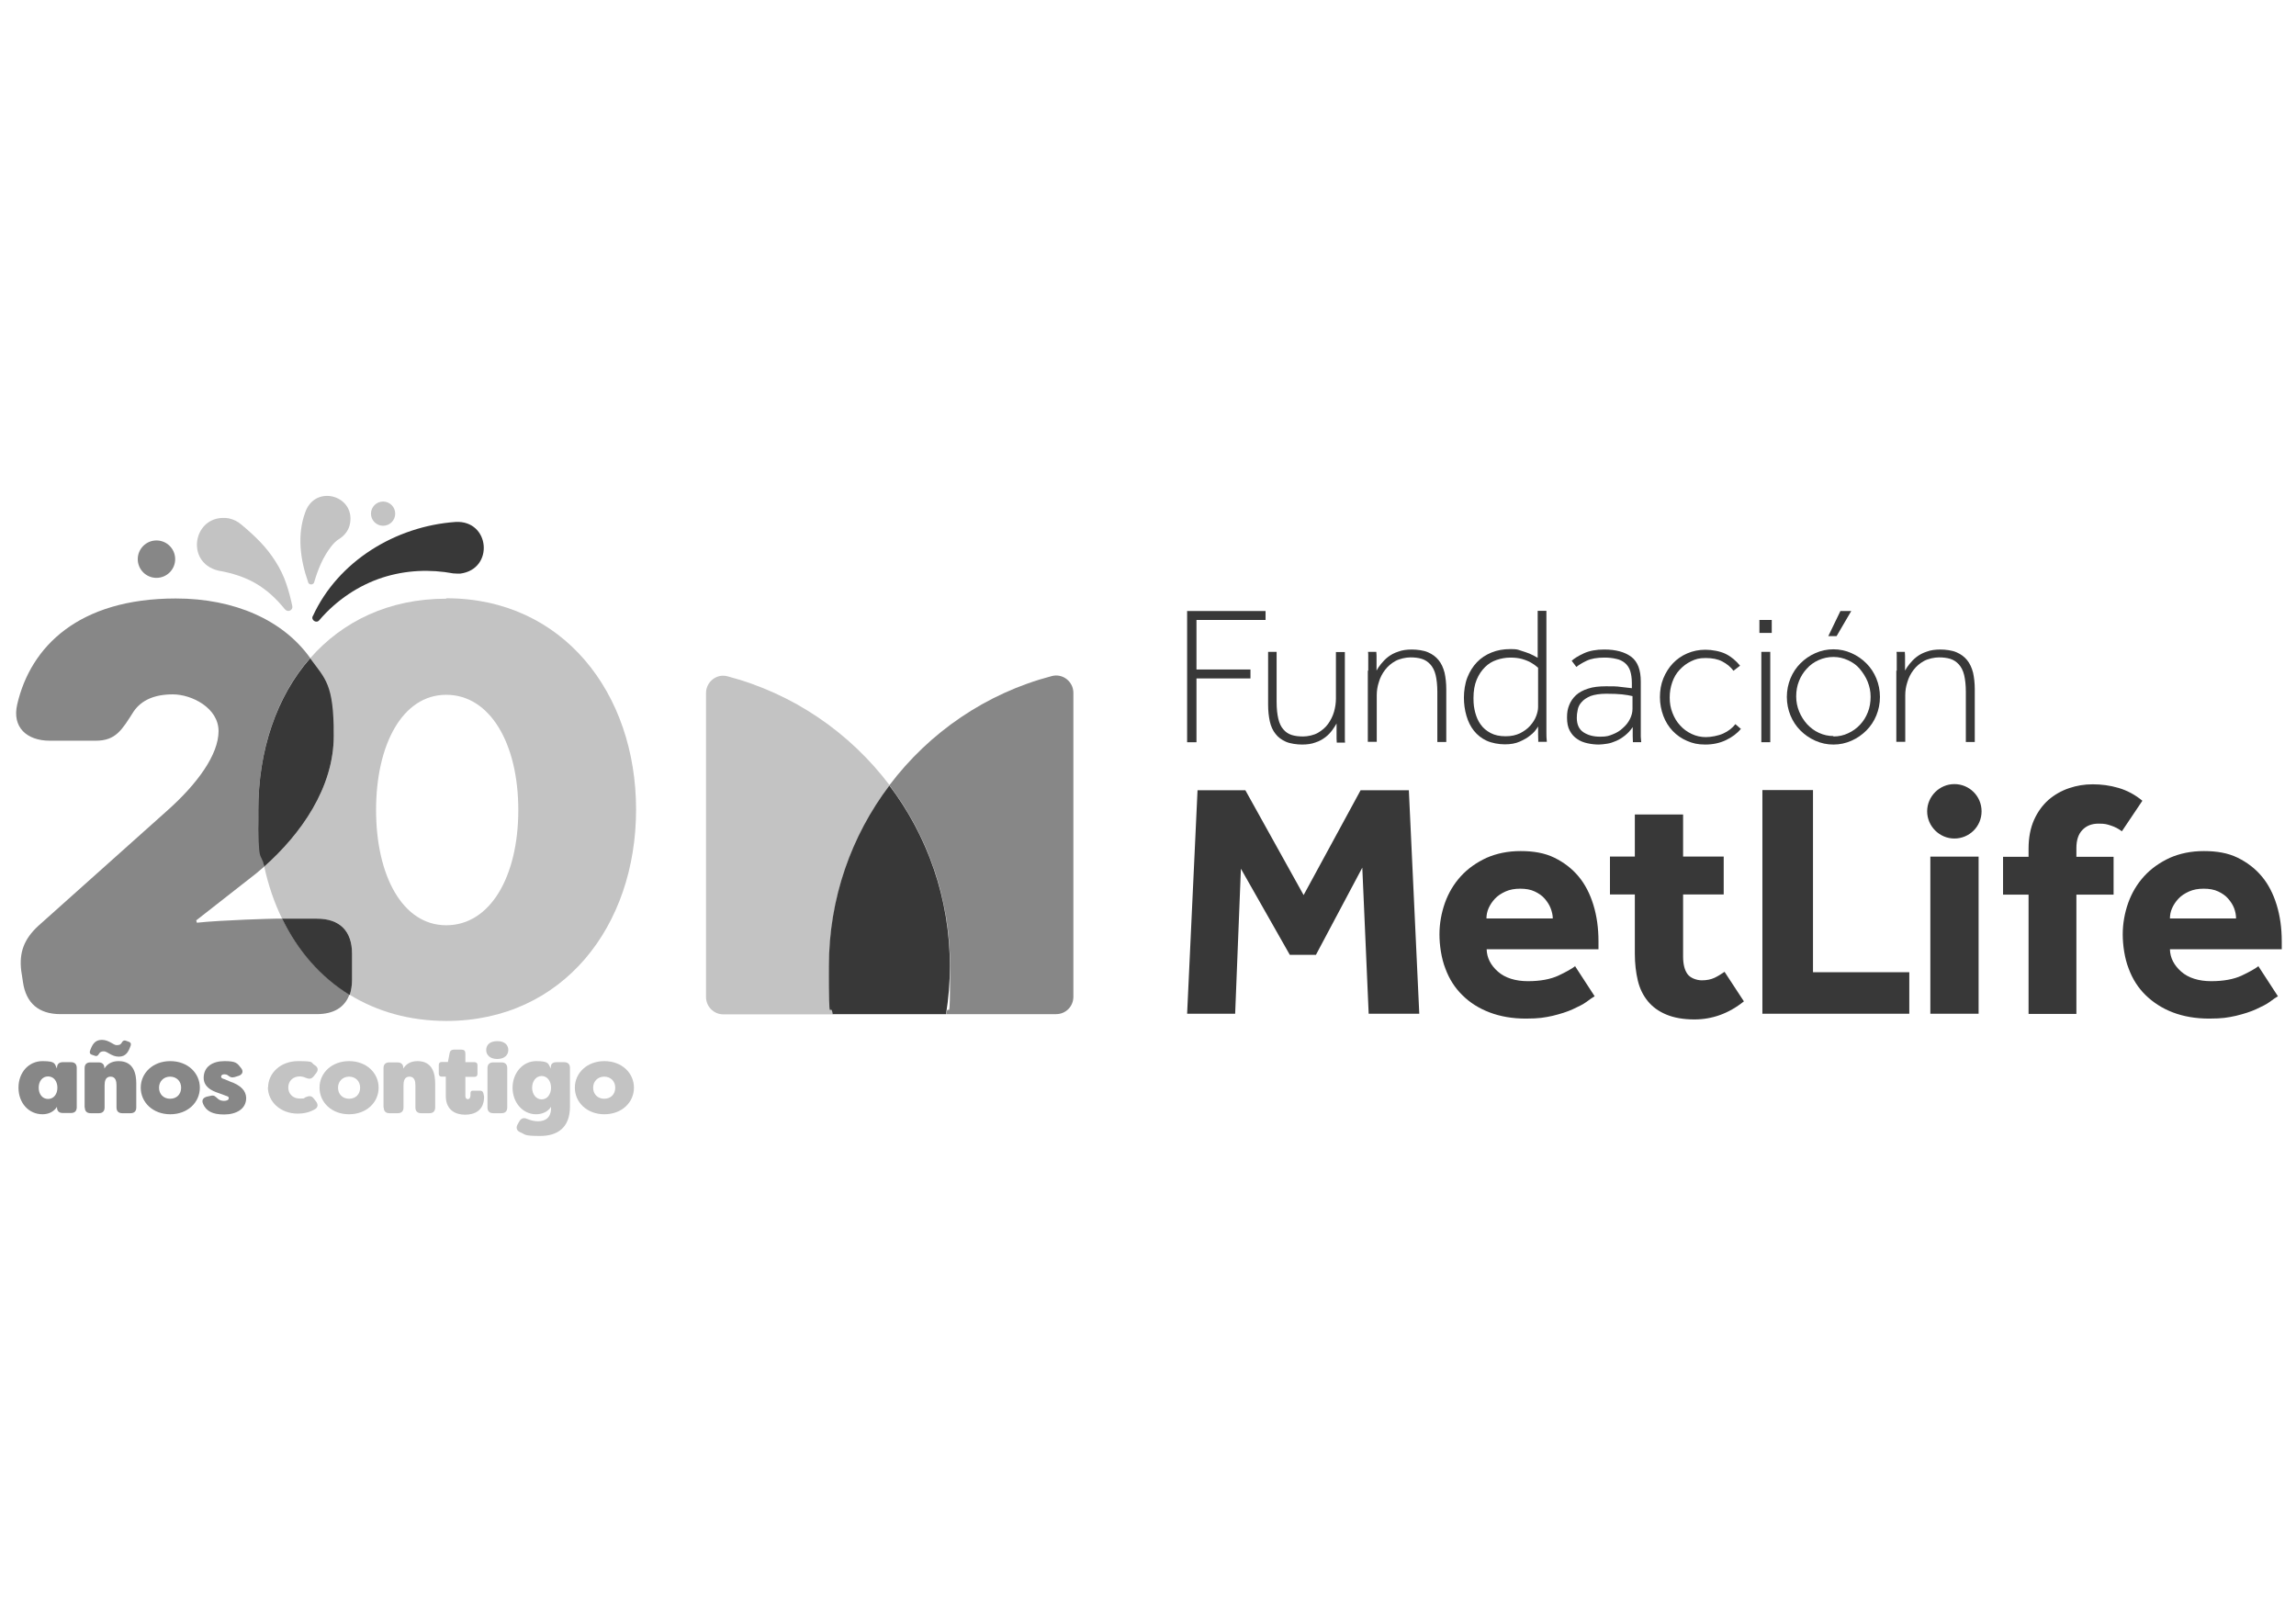 <?xml version="1.0" encoding="UTF-8"?>
<svg id="Capa_1" xmlns="http://www.w3.org/2000/svg" version="1.1" viewBox="0 0 1080 762.9">
  <!-- Generator: Adobe Illustrator 29.5.1, SVG Export Plug-In . SVG Version: 2.1.0 Build 141)  -->
  <defs>
    <style>
      .st0, .st1, .st2 {
        fill: #383838;
      }

      .st3 {
        fill: none;
      }

      .st1 {
        opacity: .6;
      }

      .st2 {
        opacity: .3;
      }
    </style>
  </defs>
  <g>
    <path class="st3" d="M209.9,326.7c-20.6,0-33,22.9-33,54.2s12.4,54.2,33,54.2,33.9-23.4,33.9-54.2-13.2-54.2-33.9-54.2h0Z"/>
    <path class="st3" d="M92.4,433l.3,1.1c12.4-1.4,35.8-1.9,36.9-1.9h3.2c-3.7-7.6-6.5-15.8-8.4-24.5-1.3,1.1-2.6,2.3-3.9,3.3l-28.1,22h0Z"/>
    <path class="st2" d="M209.9,281.6c-27.1,0-48.8,10.7-64,28,7.1,9.9,11.1,22.2,11.1,36.4,0,24.6-15.5,46.3-32.7,61.6,1.9,8.7,4.7,17,8.4,24.5h16.4c10.7,0,16.5,5.8,16.5,16.5v12.1c0,2.8-.4,5.2-1.1,7.2,12.7,7.8,28,12.3,45.5,12.3,54.8,0,89.2-44.6,89.2-99.4s-34.4-99.4-89.2-99.4h0ZM209.9,435.2c-20.6,0-33-23.4-33-54.2s12.4-54.2,33-54.2,33.9,22.9,33.9,54.2-13.2,54.2-33.9,54.2h0Z"/>
    <path class="st1" d="M132.7,432.1h-3.2c-1.1,0-24.5.6-36.9,1.9l-.3-1.1,28.1-22c1.3-1.1,2.6-2.2,3.9-3.3-1.8-8.5-2.8-17.4-2.8-26.7,0-28.1,8.6-53.4,24.4-71.4-12.7-17.8-35.5-28-63.2-28-45.7,0-68.3,22.6-74.6,49.8-2.5,10.7,4.4,17.1,15.4,17.1h21.5c9.6,0,12.4-5.2,17.9-13.8,3.6-5.2,9.6-8,18.4-8s21.5,6.3,21.5,17.3-9.9,24.8-24.5,37.7l-60.3,53.9c-6.6,6.1-9.1,12.4-8,21.2l.8,5.2c1.4,9.9,7.4,15.1,17.6,15.1h120.6c8,0,13.2-3.2,15.4-9.3-13.7-8.5-24.5-20.9-31.8-35.9h0Z"/>
    <path class="st0" d="M124.3,407.6c17.2-15.3,32.7-37,32.7-61.6s-4-26.5-11.1-36.4c-15.8,18-24.4,43.3-24.4,71.4s1,18.2,2.8,26.7h0Z"/>
    <path class="st0" d="M165.6,448.6c0-10.7-5.8-16.5-16.5-16.5h-16.4c7.3,15,18,27.4,31.8,35.9.7-2.1,1.1-4.5,1.1-7.2v-12.1h0Z"/>
  </g>
  <g>
    <path class="st1" d="M8.7,511.6c0-7.3,4.9-12.5,11.3-12.5s5.6,1.3,6.8,3.5v-.3c0-1.8,1-2.7,2.7-2.7h3.9c1.8,0,2.7,1,2.7,2.7v18.5c0,1.8-1,2.7-2.7,2.7h-3.9c-1.8,0-2.7-1-2.7-2.7v-.2c-1.3,2.1-3.7,3.5-6.8,3.5-6.4,0-11.3-5.2-11.3-12.5h0ZM27,511.6c0-3-1.7-5.3-4.4-5.3s-4.4,2.3-4.4,5.3,1.7,5.3,4.4,5.3,4.4-2.3,4.4-5.3Z"/>
    <path class="st1" d="M39.8,520.9v-18.5c0-1.8,1-2.7,2.7-2.7h3.9c1.8,0,2.7,1,2.7,2.7v.2c1.3-2.1,3.4-3.5,6.7-3.5,7.4,0,8.3,6.5,8.3,10.5v11.3c0,1.8-1,2.7-2.7,2.7h-3.9c-1.8,0-2.7-1-2.7-2.7v-10.4c0-1.9-.4-4.1-2.8-4.1s-2.8,2.2-2.8,4.1v10.4c0,1.8-1,2.7-2.7,2.7h-3.9c-1.8,0-2.7-1-2.7-2.7h0ZM44.7,496.6l-1.5-.5c-.9-.3-1.1-.9-.9-1.7,1-2.9,2.2-5.3,5.6-5.3s5.4,2.5,7,2.5,2.1-.6,2.5-1.4c.4-.7,1.1-1,1.8-.7l1.4.5c.9.3,1.1.9.9,1.7-1,2.9-2.2,5.3-5.6,5.3s-5.4-2.5-7-2.5-2.1.7-2.5,1.4c-.4.7-1,1-1.8.7h0Z"/>
    <path class="st1" d="M66.2,511.6c0-6.9,5.7-12.5,13.9-12.5s13.9,5.6,13.9,12.5-5.7,12.5-13.9,12.5-13.9-5.6-13.9-12.5ZM85.2,511.6c0-3.1-2.2-5.2-5.2-5.2s-5.2,2.2-5.2,5.2,2.1,5.2,5.2,5.2,5.2-2.1,5.2-5.2Z"/>
    <path class="st1" d="M95.5,519.1c-.8-1.7.2-2.9,1.9-3.3l1.8-.4c1.6-.4,2.1.4,3.4,1.5.7.6,1.7.9,2.8.9s2.2-.4,2.2-1.2-.2-.8-1.6-1.3l-2.7-1c-1.3-.5-7.5-2-7.5-7.3s4.2-7.9,9.8-7.9,6,1,7.9,3.4c1.2,1.6.4,3.1-1.5,3.6l-1.6.5c-1.5.4-2.2,0-3.2-.8-.5-.4-1.1-.5-1.7-.5-1,0-1.5.5-1.5,1.1s.5.9,1.6,1.2l2.6,1.1c5.2,1.8,7.5,4.4,7.6,7.7,0,5.4-4.9,7.8-10.4,7.8s-8.4-1.6-9.9-5h0Z"/>
    <path class="st2" d="M126.1,511.6c0-6.9,5.9-12.5,14.1-12.5s5.6.6,8,2c1.5,1,1.6,2.4.4,3.8l-1.1,1.4c-1.1,1.3-2.2,1.3-3.8.6-1.1-.5-2.1-.6-2.8-.6-3.1,0-5.3,2.2-5.3,5.2s2.2,5.2,5.3,5.2,1.7-.1,2.8-.6c1.6-.7,2.8-.8,3.8.5l1.1,1.4c1.1,1.4,1.1,2.9-.6,3.8-2.4,1.4-5.2,2-7.9,2-8.2,0-14.1-5.6-14.1-12.5h0Z"/>
    <path class="st2" d="M150.3,511.6c0-6.9,5.7-12.5,13.9-12.5s13.9,5.6,13.9,12.5-5.7,12.5-13.9,12.5-13.9-5.6-13.9-12.5ZM169.4,511.6c0-3.1-2.2-5.2-5.2-5.2s-5.2,2.2-5.2,5.2,2.1,5.2,5.2,5.2,5.2-2.1,5.2-5.2Z"/>
    <path class="st2" d="M180.4,520.9v-18.5c0-1.8,1-2.7,2.7-2.7h3.9c1.8,0,2.7,1,2.7,2.7v.2c1.3-2.1,3.4-3.5,6.7-3.5,7.4,0,8.3,6.5,8.3,10.5v11.3c0,1.8-1,2.7-2.7,2.7h-3.9c-1.8,0-2.7-1-2.7-2.7v-10.4c0-1.9-.4-4.1-2.8-4.1s-2.8,2.2-2.8,4.1v10.4c0,1.8-1,2.7-2.7,2.7h-3.9c-1.8,0-2.7-1-2.7-2.7h0Z"/>
    <path class="st2" d="M209.7,515.3v-8.9h-1.9c-.9,0-1.4-.5-1.4-1.4v-4.1c0-.9.5-1.4,1.4-1.4h2.9l.8-4.2c.2-1.1.9-1.6,2-1.6h3.6c1.2,0,1.8.6,1.8,1.8v4.1h4.3c.9,0,1.4.5,1.4,1.4v4.1c0,.9-.5,1.4-1.4,1.4h-4.3v9c0,1,.5,1.5,1.1,1.5,1,0,1.3-1,1.3-1.8s0-.5,0-.7c0-1,.2-1.5,1.1-1.5h3.4c.7,0,1.3.3,1.5,1,.2.6.3,1.2.4,1.9,0,6.7-4.8,8.4-8.9,8.4s-9.1-1.8-9.1-8.8h0Z"/>
    <path class="st2" d="M228.7,493.9c0-2.4,1.7-4.2,5.2-4.2s5.2,1.8,5.2,4.2-1.9,4.2-5.2,4.2-5.2-1.8-5.2-4.2ZM229.3,520.9v-18.5c0-1.8,1-2.7,2.7-2.7h3.9c1.8,0,2.7,1,2.7,2.7v18.5c0,1.8-1,2.7-2.7,2.7h-3.9c-1.8,0-2.7-1-2.7-2.7Z"/>
    <path class="st2" d="M244.6,532.5c-1.6-.7-2-2.1-1.1-3.7l.8-1.4c.9-1.5,2.1-1.8,3.7-1.1,1.5.6,3.2,1.1,5,1.1,3.6,0,6.2-1.7,6.2-6.2v-.6c-1.3,2.1-3.9,3.5-7,3.5-6.4,0-11.1-5.6-11.1-12.5s4.8-12.5,11.1-12.5,5.6,1.3,6.9,3.5v-.7c0-1.6,1-2.3,2.7-2.3h3.6c1.8,0,2.7,1,2.7,2.7v18.2c0,10.2-6.2,13.8-14,13.8s-6.7-.6-9.5-1.8h0ZM259.2,511.6c0-3-1.7-5.5-4.4-5.5s-4.5,2.5-4.5,5.5,1.8,5.5,4.5,5.5,4.4-2.5,4.4-5.5Z"/>
    <path class="st2" d="M270.4,511.6c0-6.9,5.7-12.5,13.9-12.5s13.9,5.6,13.9,12.5-5.7,12.5-13.9,12.5-13.9-5.6-13.9-12.5ZM289.4,511.6c0-3.1-2.2-5.2-5.2-5.2s-5.2,2.2-5.2,5.2,2.1,5.2,5.2,5.2,5.2-2.1,5.2-5.2Z"/>
  </g>
  <path class="st0" d="M147.2,289.7c11.8-25.7,38.8-42.2,67.1-44.2,16.2-.9,18.3,22.2,2.2,24.3-1.1,0-2.2,0-3.3-.1-5.4-1-11-1.4-16.6-1.1-5.6.3-11.2,1.3-16.8,3.1-11,3.6-21.5,10.5-29.6,20-1.3,1.7-4,0-3.1-1.9h0Z"/>
  <path class="st2" d="M144.9,273.7c-3.6-10.3-5.3-22-1.3-32.8,4.8-13.6,24.5-7.6,20.8,6.4-.8,2.7-2.7,4.9-5,6.3-1.2.7-2.4,1.9-3.6,3.4-3.8,4.9-6.2,10.6-8,16.8-.3,1.4-2.5,1.5-2.9,0h0Z"/>
  <path class="st2" d="M134.2,286.8c-8.8-10.9-17.8-16-31.5-18.4-16.2-3.9-11.6-27.2,4.9-24.6,2.3.5,4.3,1.5,6,3,3,2.5,5.9,5.1,8.7,8,5.4,5.6,10,12.6,12.4,19.9,1.2,3.5,2.1,7,2.8,10.4.4,1.9-2.1,3.1-3.3,1.6h0Z"/>
  <circle class="st1" cx="73.6" cy="263" r="8.8"/>
  <circle class="st2" cx="180.2" cy="241.6" r="5.7"/>
  <g>
    <g>
      <path class="st1" d="M418.4,369.4c17.9,23.6,28.5,53.1,28.5,85s-.6,15.3-1.8,22.6h51.7c4.5,0,8.1-3.6,8.1-8.2v-142.9c0-5.3-5-9.3-10.2-7.9-30.9,8.1-57.6,26.5-76.3,51.3h0Z"/>
      <path class="st2" d="M391.8,477c-1.2-7.4-1.8-14.9-1.8-22.6,0-31.9,10.6-61.4,28.5-85-18.7-24.8-45.4-43.2-76.3-51.3-5.1-1.4-10.1,2.6-10.1,7.9v142.9c0,4.5,3.6,8.2,8.1,8.2h51.7,0Z"/>
      <path class="st0" d="M418.4,369.4c-17.9,23.6-28.5,53.1-28.5,85s.6,15.3,1.8,22.6h53.3c1.2-7.4,1.8-14.9,1.8-22.6,0-31.9-10.6-61.4-28.5-85h0Z"/>
    </g>
    <g>
      <path class="st0" d="M558.3,287.4h37v4.2h-32.5v23.3h25.4v4.2h-25.4v30h-4.4v-61.6h0Z"/>
      <path class="st0" d="M596.3,306.6h4.2v23.6c0,3.1.3,5.8.8,7.9.5,2.1,1.3,3.8,2.4,5,1,1.2,2.3,2.1,3.9,2.6s3.3.7,5.4.7,5-.6,6.9-1.7,3.6-2.5,4.8-4.2,2.2-3.6,2.8-5.7c.6-2.1.9-4.2.9-6.2v-21.9h4.2v38.8c0,.6,0,1.3,0,1.9,0,.6,0,1.2.1,1.9h-3.9c0-.7-.1-1.3-.1-1.9s0-1.1,0-1.8c0-.6,0-1.4,0-2.2v-3.1c-.5.9-1.2,2-2,3.1-.9,1.2-1.9,2.3-3.2,3.3s-2.8,1.9-4.7,2.5c-1.8.7-3.9,1-6.3,1s-5.5-.4-7.6-1.3c-2-.9-3.7-2.1-4.9-3.7-1.3-1.6-2.2-3.6-2.7-5.9s-.8-4.9-.8-7.8v-24.9h0Z"/>
      <path class="st0" d="M643.6,315.5v-5.2c0-.6,0-1.3,0-1.8,0-.6,0-1.2-.1-1.9h3.9c0,.7.1,1.3.1,1.8s0,1.1,0,1.8c0,.6,0,1.4,0,2.2v3c.5-.9,1.2-2,2.1-3.1s2-2.3,3.3-3.3c1.3-1,2.9-1.9,4.8-2.5,1.8-.7,4-1,6.4-1s5.6.4,7.6,1.3c2.1.9,3.7,2.1,5,3.7,1.3,1.6,2.2,3.6,2.8,5.9.5,2.3.8,4.9.8,7.7v24.9h-4.2v-23.6c0-3.1-.3-5.8-.8-7.9-.5-2.1-1.4-3.8-2.5-5-1.1-1.2-2.4-2.1-4-2.6-1.6-.5-3.4-.7-5.4-.7s-5,.6-7,1.7c-2,1.1-3.6,2.5-4.9,4.2-1.3,1.7-2.3,3.6-2.9,5.7-.7,2.1-1,4.2-1,6.2v21.9h-4.2v-33.5h0Z"/>
      <path class="st0" d="M723.6,349.1c0-.9-.1-2-.1-3.5s0-2.8,0-3.9c-1,1.7-2.2,3.1-3.7,4.2-1.3,1.1-2.9,2-4.9,2.9-2,.9-4.3,1.3-7.1,1.3s-6.1-.6-8.5-1.7-4.4-2.7-6-4.7c-1.6-2-2.7-4.3-3.5-7s-1.2-5.6-1.2-8.6.5-6.6,1.6-9.4,2.6-5.2,4.5-7.2,4.2-3.5,6.9-4.6,5.6-1.6,8.8-1.6,3.4.2,4.9.7,2.9.9,4.1,1.4c1.3.6,2.6,1.2,3.9,2v-22.1h4.1v57.2c0,1.2,0,2.7.2,4.4h-4.1,0ZM723.4,314c-1-.9-2.1-1.7-3.2-2.3-1-.6-2.4-1.2-4.1-1.7-1.7-.5-3.6-.7-5.7-.7s-4.4.4-6.4,1.1c-2.1.7-3.9,1.8-5.5,3.4s-2.9,3.5-3.9,5.9-1.5,5.3-1.5,8.6.3,4.7.8,6.8c.6,2.2,1.4,4.1,2.6,5.7,1.2,1.7,2.8,3,4.7,4,1.9,1,4.2,1.5,7,1.5s4.8-.5,6.8-1.4c1.9-1,3.5-2.1,4.8-3.6s2.2-2.9,2.8-4.5c.6-1.6.9-3,.9-4.2v-18.6h0Z"/>
      <path class="st0" d="M768.1,349.1c0-.9-.1-1.8-.1-2.9,0-1.1,0-2.5,0-4.2-1.1,1.6-2.3,2.9-3.7,4s-2.7,1.9-4.1,2.5c-1.4.6-2.8,1.1-4.2,1.3-1.4.2-2.7.4-3.9.4-1.8,0-3.6-.2-5.4-.6-1.8-.4-3.4-1-4.8-2-1.4-.9-2.6-2.2-3.5-3.9-.9-1.6-1.3-3.7-1.3-6.2s.3-4,1-5.8c.7-1.8,1.8-3.4,3.2-4.7s3.4-2.4,5.7-3.1c2.3-.8,5.2-1.1,8.5-1.1s4.9,0,6.9.3c2,.2,3.8.4,5.2.6v-2.4c0-2.3-.3-4.3-.8-5.8-.5-1.5-1.4-2.8-2.5-3.7-1.1-.9-2.5-1.6-4.1-1.9-1.6-.4-3.5-.6-5.5-.6-3.5,0-6.3.5-8.4,1.5-2.1,1-3.7,2-4.8,2.9l-2.2-2.9c1.2-1.1,3.1-2.3,5.7-3.5s5.8-1.8,9.6-1.8c5.5,0,9.8,1.2,12.8,3.5s4.4,6.2,4.4,11.6v23.1c0,1.1,0,2,0,2.8l.2,2.6h-4,0ZM767.8,327.4c-1.3-.3-2.9-.6-4.8-.8-1.9-.2-4.4-.3-7.4-.3s-5.6.4-7.5,1.1c-1.8.8-3.2,1.7-4.2,2.9-1,1.1-1.6,2.4-1.8,3.7-.3,1.3-.4,2.5-.4,3.6,0,3.1,1,5.4,3.1,6.8,2.1,1.4,4.7,2.1,7.9,2.1s4.1-.4,5.9-1.1c1.8-.7,3.5-1.7,4.8-3,1.4-1.2,2.5-2.6,3.3-4.2.8-1.6,1.2-3.2,1.2-4.8v-6h0Z"/>
      <path class="st0" d="M818.9,342.8c-1.8,2.2-4.1,3.9-7,5.3-2.9,1.4-6.2,2.1-9.8,2.1s-5.9-.6-8.5-1.7-4.9-2.7-6.8-4.7-3.4-4.4-4.4-7.1c-1-2.7-1.6-5.7-1.6-8.8s.5-6.1,1.6-8.8,2.6-5.1,4.5-7.1,4.2-3.6,6.8-4.7,5.4-1.7,8.5-1.7,7,.7,9.6,2c2.6,1.3,4.8,3.2,6.7,5.5l-3.1,2.4c-1.4-1.9-3.2-3.3-5.3-4.4-2.1-1.1-4.7-1.6-7.8-1.6s-4.7.5-6.8,1.5c-2.1,1-3.8,2.3-5.4,4s-2.7,3.6-3.5,5.9-1.2,4.6-1.2,7.2.4,4.9,1.3,7.2,2,4.2,3.6,5.9c1.5,1.7,3.3,3,5.4,4,2.1,1,4.3,1.5,6.7,1.5s5.8-.6,8.2-1.7,4.3-2.6,5.7-4.4l3,2.6h0Z"/>
      <path class="st0" d="M827.6,291.6h5.8v6.1h-5.8v-6.1ZM828.5,306.6h4.2v42.5h-4.2v-42.5Z"/>
      <path class="st0" d="M862.4,350.2c-3,0-5.8-.6-8.5-1.8-2.7-1.2-5-2.8-7-4.8-2-2-3.6-4.4-4.7-7.1s-1.7-5.6-1.7-8.7.6-6,1.7-8.7c1.1-2.7,2.7-5.1,4.7-7.1s4.3-3.6,7-4.8c2.7-1.2,5.5-1.8,8.5-1.8s5.8.6,8.5,1.8c2.7,1.2,5,2.8,7,4.8,2,2,3.6,4.4,4.7,7.1s1.7,5.6,1.7,8.7-.6,6-1.7,8.7-2.7,5.1-4.7,7.1-4.3,3.6-7,4.8c-2.7,1.2-5.5,1.8-8.5,1.8ZM862.4,346.4c2.5,0,4.8-.5,6.9-1.5,2.2-1,4-2.3,5.6-4,1.6-1.7,2.8-3.6,3.7-5.9.9-2.2,1.3-4.7,1.3-7.3s-.5-4.8-1.4-7.1c-.9-2.2-2.2-4.2-3.7-6s-3.4-3.1-5.6-4.1c-2.2-1-4.4-1.5-6.8-1.5s-4.8.5-7,1.5-4,2.3-5.5,4c-1.6,1.7-2.8,3.6-3.7,5.9-.9,2.2-1.3,4.7-1.3,7.2s.5,4.9,1.4,7.1c.9,2.2,2.2,4.2,3.7,5.9,1.6,1.7,3.4,3.1,5.6,4.1,2.2,1,4.4,1.5,6.8,1.5h0ZM865.7,287.4h5.1l-6.9,11.8h-3.9l5.7-11.8Z"/>
      <path class="st0" d="M892.2,315.5v-5.2c0-.6,0-1.3,0-1.8,0-.6,0-1.2-.1-1.9h3.9c0,.7.1,1.3.1,1.8,0,.6,0,1.1,0,1.8,0,.6,0,1.4,0,2.2v3c.5-.9,1.2-2,2.1-3.1s2-2.3,3.3-3.3c1.3-1,2.9-1.9,4.8-2.5,1.8-.7,4-1,6.4-1s5.6.4,7.6,1.3c2.1.9,3.7,2.1,5,3.7,1.3,1.6,2.2,3.6,2.8,5.9.5,2.3.8,4.9.8,7.7v24.9h-4.2v-23.6c0-3.1-.3-5.8-.8-7.9-.5-2.1-1.4-3.8-2.5-5-1.1-1.2-2.4-2.1-4-2.6-1.6-.5-3.4-.7-5.4-.7s-5,.6-7,1.7c-2,1.1-3.6,2.5-4.9,4.2-1.3,1.7-2.3,3.6-2.9,5.7-.7,2.1-1,4.2-1,6.2v21.9h-4.2v-33.5h0Z"/>
    </g>
    <path class="st0" d="M919.3,394.4c-7,0-12.8-5.8-12.8-12.8s5.8-12.8,12.8-12.8,12.8,5.6,12.8,12.8-5.8,12.8-12.8,12.8ZM558.3,476.8h22.7l2.7-68.2,23,40.5h12.3l21.8-41,3,68.7h23.8l-4.9-105.1h-22.7l-26.8,49.3-27.4-49.3h-22.5l-4.9,105.1h0ZM741,454.4c-1.7,1.3-4.4,2.8-8,4.5-3.7,1.7-8.5,2.6-14.3,2.6s-10.7-1.5-14.1-4.5c-3.4-3-5.2-6.5-5.3-10.5h52.6v-3.8c0-6.2-.8-11.9-2.4-17.1-1.6-5.2-3.9-9.7-7-13.4-3.1-3.7-6.9-6.6-11.4-8.8s-9.8-3.1-15.8-3.1-11.3,1.1-16.1,3.2c-4.7,2.2-8.7,5-12,8.6-3.3,3.6-5.8,7.8-7.5,12.5-1.7,4.8-2.6,9.8-2.6,14.9s.9,11.3,2.8,16.1c1.8,4.9,4.5,9.1,8,12.5,3.5,3.5,7.8,6.2,12.8,8.1,5,1.9,10.7,2.9,17,2.9s8.9-.5,12.6-1.3c3.7-.9,6.9-1.9,9.5-3.1s4.9-2.3,6.5-3.5,2.9-2.1,3.8-2.6l-9.3-14.3h0ZM699.2,432c0-1.6.3-3.2,1-4.8.7-1.6,1.7-3.1,3-4.5,1.3-1.4,3-2.5,5-3.4,2-.9,4.3-1.3,6.9-1.3s4.9.4,6.8,1.3,3.5,2,4.7,3.4,2.2,2.9,2.8,4.5,1,3.2,1,4.8h-31.2ZM828.9,476.8h69.2v-19.5h-45.3v-85.7h-23.8v105.1h0ZM908,476.8h22.7v-73.9h-22.7v73.9ZM1007.7,376.6c-3.4-2.8-7.1-4.8-11.2-6s-8.1-1.7-12.1-1.7-7.5.6-11.1,1.8c-3.6,1.2-6.9,3.1-9.7,5.5-2.8,2.5-5.1,5.6-6.8,9.4-1.7,3.8-2.6,8.3-2.6,13.6v3.8h-12v17.8h12v56.1h22.5v-56.1h17.5v-17.8h-17.5v-4.1c0-3.7.9-6.5,2.8-8.5s4.4-3,7.6-3,3.9.3,5.8.9c1.9.6,3.6,1.5,5.2,2.7l9.6-14.3h0ZM811.2,457.1c-1.5,1-3,2-4.7,2.8s-3.7,1.2-6,1.2-5.3-1-6.7-2.9c-1.4-1.9-2.1-4.7-2.1-8.3v-29.2h19.1v-17.8h-19.1v-19.8h-22.7v19.8h-11.7v17.8h11.7v27.9c0,4.6.5,8.8,1.4,12.6s2.5,7,4.7,9.7c2.2,2.7,5.1,4.8,8.7,6.3,3.6,1.5,8,2.3,13.2,2.3,8.4,0,16.2-2.8,23.3-8.5l-9.1-13.9h0ZM1062.4,454.4c-1.7,1.3-4.4,2.8-8,4.5-3.7,1.7-8.5,2.6-14.3,2.6s-10.7-1.5-14.1-4.5c-3.4-3-5.2-6.5-5.3-10.5h52.6v-3.8c0-6.2-.8-11.9-2.4-17.1-1.6-5.2-3.9-9.7-7-13.4-3.1-3.7-6.9-6.6-11.4-8.8s-9.8-3.1-15.8-3.1-11.3,1.1-16.1,3.2c-4.7,2.2-8.7,5-12,8.6-3.3,3.6-5.8,7.8-7.5,12.5-1.7,4.8-2.6,9.8-2.6,14.9s.9,11.3,2.8,16.1c1.8,4.9,4.5,9.1,8,12.5s7.8,6.2,12.8,8.1c5,1.9,10.7,2.9,17,2.9s8.9-.5,12.6-1.3c3.7-.9,6.9-1.9,9.5-3.1s4.9-2.3,6.5-3.5,2.9-2.1,3.8-2.6l-9.3-14.3h0ZM1020.7,432c0-1.6.3-3.2,1-4.8.7-1.6,1.7-3.1,3-4.5,1.3-1.4,3-2.5,5-3.4,2-.9,4.3-1.3,6.9-1.3s4.9.4,6.8,1.3,3.5,2,4.7,3.4,2.2,2.9,2.8,4.5.9,3.2.9,4.8h-31.2Z"/>
  </g>
</svg>